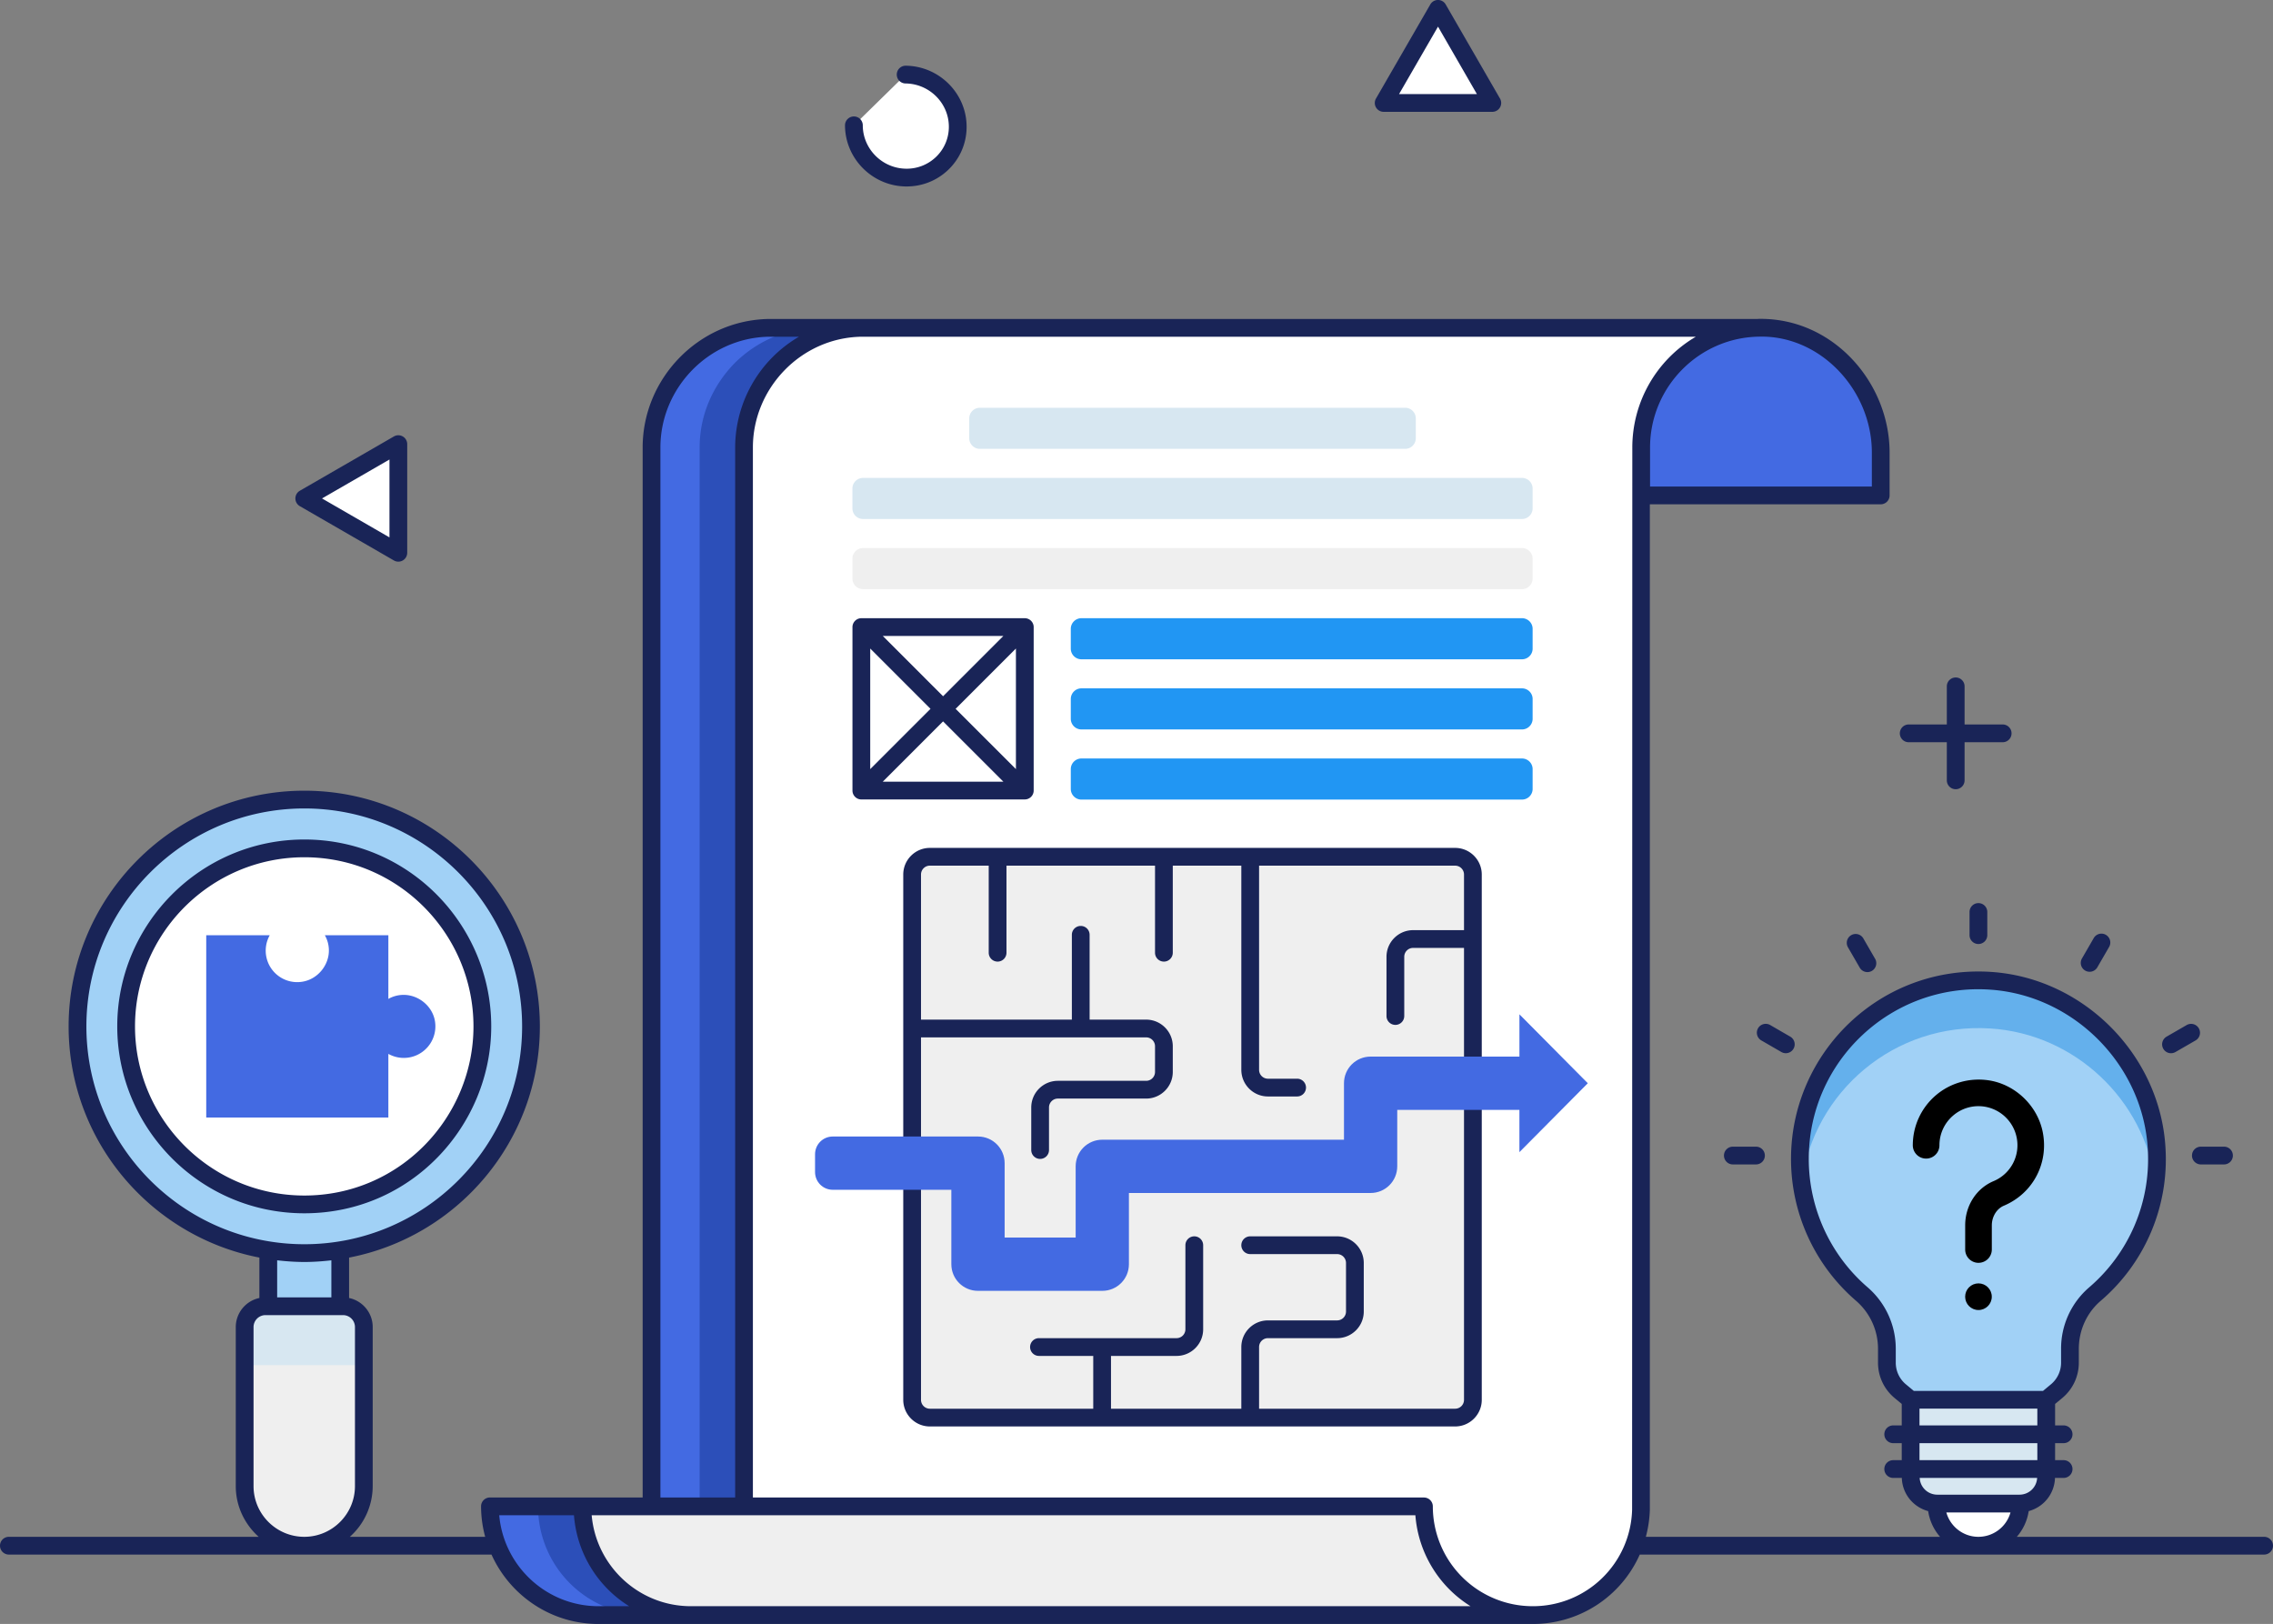 <svg xmlns="http://www.w3.org/2000/svg" viewBox="2 20.28 128 91.44"><rect x="2" y="20.28" width="128" height="91.44" fill="#808080" stroke="none"/><path fill="#e2fbff" d="m114.777 61.573-5.291-.001"/><path fill="#fff" d="M50.086 27.338c.004 1.606 1.318 2.921 2.93 2.94a2.864 2.864 0 0 0 2.917-2.868c-.004-1.596-1.318-2.91-2.93-2.93m26.917 1.597h6.116l-3.058-5.298zM24.432 51.405v-6.117l-5.298 3.058z"/><path fill="#2c4fb9" d="m95.831 38.74-6.63 6.744v59.823a6.11 6.11 0 0 1-6.112 5.914H42.177a3.487 3.487 0 0 1-3.486-3.486v-62.26c0-1.879.778-3.54 1.992-4.774 1.203-1.183 2.812-1.93 4.617-1.96h50.531z"/><path fill="#2c4fb9" d="M76.978 105.1a6.12 6.12 0 0 0 6.122 6.12H35.702a6.118 6.118 0 0 1-6.111-6.12h47.387z"/><path fill="#436ae2" d="M48.009 38.745c-1.806.031-3.414.778-4.618 1.96-1.213 1.236-1.992 2.896-1.992 4.774V105.1h-2.708V45.479c0-1.878.778-3.538 1.992-4.773 1.204-1.183 2.812-1.93 4.618-1.961h2.708zm-15.71 66.354a6.118 6.118 0 0 0 6.112 6.122h-2.708a6.118 6.118 0 0 1-6.112-6.122H32.3z"/><path fill="#fff" d="m101.04 38.74-6.63 6.744v59.823a6.11 6.11 0 0 1-6.112 5.914H47.386a3.487 3.487 0 0 1-3.487-3.486v-62.26c0-1.879.778-3.54 1.992-4.774 1.204-1.183 2.812-1.93 4.618-1.96h50.53z"/><path fill="#d7e7f1" d="M81.128 45.554H57.181a.6.6 0 0 1-.6-.6V43.84a.6.6 0 0 1 .6-.6h23.947a.6.6 0 0 1 .6.6v1.114a.6.6 0 0 1-.6.6zm6.579 3.95H50.602a.6.6 0 0 1-.6-.6V47.79a.6.6 0 0 1 .6-.6h37.105a.6.6 0 0 1 .6.6v1.114a.6.6 0 0 1-.6.6z"/><path fill="#efefef" d="M87.707 53.453H50.602a.6.6 0 0 1-.6-.6V51.74a.6.6 0 0 1 .6-.6h37.105a.6.6 0 0 1 .6.6v1.114a.6.6 0 0 1-.6.6z"/><path fill="#2196f3" d="M87.707 57.403H62.9a.6.6 0 0 1-.6-.6v-1.114a.6.6 0 0 1 .6-.6h24.807a.6.6 0 0 1 .6.6v1.114a.6.6 0 0 1-.6.6zm0 3.95H62.9a.6.6 0 0 1-.6-.6v-1.114a.6.6 0 0 1 .6-.6h24.807a.6.6 0 0 1 .6.6v1.114a.6.6 0 0 1-.6.6zm0 3.95H62.9a.6.6 0 0 1-.6-.6v-1.115a.6.6 0 0 1 .6-.6h24.807a.6.6 0 0 1 .6.6v1.114a.6.6 0 0 1-.6.6z"/><path fill="#436ae2" d="M107.91 48.176V45.76c0-3.781-3.093-7.104-6.875-7.024a6.713 6.713 0 0 0-4.63 1.965 6.758 6.758 0 0 0-1.985 4.78v2.695h13.49z"/><path fill="#efefef" d="M82.187 105.1a6.12 6.12 0 0 0 6.12 6.12h-47.4c-3.37 0-6.11-2.74-6.11-6.12h47.39zm2.756-35.577V99.1a1 1 0 0 1-1 1H54.366a1 1 0 0 1-1-1V69.523a1 1 0 0 1 1-1h29.577a1 1 0 0 1 1 1z"/><path fill="#fff" d="M50.504 55.589h9.205v9.205h-9.205zm9.205 9.205-9.205-9.205m0 9.205 9.205-9.205"/><path fill="#a1d1f6" d="M17.108 89.719h4.051v4.112h-4.051z"/><path fill="#efefef" d="M22.49 103.959v-8.955c0-.648-.526-1.173-1.173-1.173H16.95c-.647 0-1.172.525-1.172 1.173v8.955a3.355 3.355 0 1 0 6.71 0z"/><path fill="#d7e7f1" d="M22.49 97.148v-2.144c0-.648-.526-1.173-1.173-1.173H16.95c-.647 0-1.172.525-1.172 1.173v2.144"/><path fill="#a1d1f6" d="M31.902 78.077c0 7.048-5.714 12.762-12.762 12.762-7.06 0-12.775-5.714-12.775-12.762 0-7.06 5.714-12.775 12.775-12.775 7.048 0 12.762 5.714 12.762 12.775z"/><path fill="#fff" d="M29.163 78.074a9.87 9.87 0 0 1-2.178 6.218c0 .014-.013.027-.026.04a9.95 9.95 0 0 1-7.82 3.765 9.997 9.997 0 0 1-7.832-3.765c-.013-.013-.026-.027-.026-.04a9.87 9.87 0 0 1-2.178-6.219c0-2.361.826-4.552 2.204-6.258 1.85-2.296 4.67-3.765 7.832-3.765a9.991 9.991 0 0 1 7.82 3.765 9.953 9.953 0 0 1 2.204 6.259z"/><path fill="#436ae2" d="M19.023 75.558c.858-.133 1.52-.93 1.497-1.8a1.724 1.724 0 0 0-.227-.817h3.577v3.585a1.73 1.73 0 0 1 .842-.227c.867-.01 1.66.648 1.786 1.506a1.778 1.778 0 0 1-2.628 1.816v3.585H13.614V72.941h3.576a1.773 1.773 0 0 0 1.833 2.617z"/><path fill="#a1d1f6" d="M123.452 85.013a10.025 10.025 0 0 1-3.49 8.144 4.05 4.05 0 0 0-1.396 3.077v.775c0 .62-.276 1.21-.754 1.606l-.582.483h-7.637l-.582-.483a2.087 2.087 0 0 1-.754-1.606v-.775a4.074 4.074 0 0 0-1.41-3.088 10.02 10.02 0 0 1-3.489-7.614c0-5.772 4.87-10.407 10.722-10.028 5.04.326 9.119 4.465 9.372 9.51z"/><path fill="#64b0ec" d="M123.373 86.861c-.63-4.66-4.53-8.37-9.29-8.67-5.4-.35-9.95 3.56-10.63 8.69-.06-.44-.09-.89-.09-1.35 0-5.77 4.86-10.41 10.72-10.03 5.04.33 9.12 4.47 9.37 9.51.03.63 0 1.25-.08 1.85z"/><path fill="#d7e7f1" d="M111.09 104.94h4.642c.827 0 1.498-.67 1.498-1.497v-4.345h-7.637v4.345c0 .827.67 1.498 1.498 1.498z"/><path fill="#fff" d="M100.885 85.346h-1.303m24.678-6.263 1.128-.652m-5.713-3.933.652-1.128m-13.177 1.128-.652-1.128m-3.933 5.713-1.129-.652m14.349 26.509a2.37 2.37 0 0 1-2.374 2.374 2.37 2.37 0 0 1-2.373-2.373h4.747zm-2.374-32.005v-1.303"/><path fill="#192457" d="M129.5 106.814h-13.927c.349-.402.586-.897.67-1.448a1.994 1.994 0 0 0 1.48-1.868h.486a.5.5 0 1 0 0-1h-.48v-.957h.48a.5.5 0 1 0 0-1h-.48v-1.208l.403-.334a2.578 2.578 0 0 0 .933-1.99v-.775c0-1.048.446-2.03 1.222-2.698a10.489 10.489 0 0 0 3.663-8.548c-.262-5.258-4.584-9.643-9.838-9.983-6.236-.399-11.254 4.558-11.254 10.526a10.54 10.54 0 0 0 3.663 7.994 3.57 3.57 0 0 1 1.236 2.709v.775c0 .772.34 1.497.934 1.99l.402.334v1.208h-.48a.5.5 0 1 0 0 1h.48v.957h-.48a.5.5 0 1 0 0 1h.485c.026.9.647 1.646 1.483 1.869.083.55.32 1.045.67 1.447H94.683a6.67 6.67 0 0 0 .225-1.508v-56.63h13.001a.5.5 0 0 0 .5-.5V45.76c0-3.95-3.203-7.603-7.384-7.524-.022 0-.045.003-.067.004H45.29c-3.95.069-7.1 3.353-7.1 7.234v59.125h-8.6a.5.5 0 0 0-.5.5 6.6 6.6 0 0 0 .232 1.715H21.7a3.831 3.831 0 0 0 1.288-2.855v-8.955c0-.805-.571-1.478-1.33-1.637v-2.275c6.112-1.18 10.743-6.564 10.743-13.015 0-7.32-5.949-13.275-13.262-13.275-7.32 0-13.275 5.956-13.275 13.275 0 6.448 4.631 11.829 10.743 13.014v2.276a1.675 1.675 0 0 0-1.33 1.637v8.954c0 1.137.504 2.15 1.289 2.856H2.5a.5.5 0 1 0 0 1h27.178c1.038 2.3 3.345 3.907 6.024 3.907 71.623 0 47.261-.003 52.608 0a6.578 6.578 0 0 0 6.03-3.907h35.16a.5.5 0 1 0 0-1zM6.865 78.077c0-6.768 5.506-12.275 12.275-12.275 6.761 0 12.262 5.507 12.262 12.275 0 6.761-5.5 12.262-12.262 12.262-6.769 0-12.275-5.5-12.275-12.262zM19.14 91.339c.514 0 1.02-.037 1.52-.094v2.086h-3.052v-2.087c.504.058 1.013.095 1.532.095zm-2.862 12.62v-8.955c0-.37.302-.673.673-.673h4.365c.372 0 .673.302.673.673v8.954c0 1.575-1.281 2.856-2.855 2.856s-2.856-1.281-2.856-2.855zm91.132-58.2v1.918H94.92V45.48c0-3.397 2.737-6.188 6.126-6.244 3.458-.098 6.364 3.003 6.364 6.524zm-68.22-.285c0-3.356 2.734-6.176 6.11-6.234h1.692a7.243 7.243 0 0 0-3.593 6.234v59.125H39.19V45.474zm-3.488 65.247c-2.926 0-5.336-2.255-5.589-5.122h4.209a6.618 6.618 0 0 0 3.108 5.122h-1.728zm5.204 0c-2.925 0-5.334-2.254-5.587-5.12h46.386a6.626 6.626 0 0 0 3.107 5.12H40.906zm53.003-5.43a5.585 5.585 0 0 1-5.608 5.43 5.626 5.626 0 0 1-5.614-5.62.5.5 0 0 0-.5-.5h-15.55v-.002H44.398V45.474c0-3.329 2.707-6.175 6.11-6.234h46.99a7.228 7.228 0 0 0-3.577 6.24l-.012 59.81zm13.265-12.524a9.544 9.544 0 0 1-3.316-7.236c0-5.525 4.67-9.896 10.19-9.528 4.755.308 8.666 4.277 8.904 9.035a9.499 9.499 0 0 1-3.316 7.74 4.542 4.542 0 0 0-1.57 3.456v.775c0 .474-.21.919-.573 1.22l-.444.369h-7.276l-.443-.368a1.582 1.582 0 0 1-.573-1.221v-.775a4.57 4.57 0 0 0-1.583-3.467zm2.919 6.83h6.636v.944h-6.636v-.943zm0 1.944h6.636v.957h-6.636v-.957zm.011 1.957h6.614a.993.993 0 0 1-.987.943h-4.64a.993.993 0 0 1-.987-.943zm1.501 1.943h3.613a1.878 1.878 0 0 1-1.807 1.373c-.86 0-1.586-.582-1.806-1.373z"/><path fill="#192457" d="M109.486 62.073h2.146v2.146a.5.5 0 1 0 1 0v-2.146h2.145a.5.5 0 1 0 0-1h-2.145v-2.146a.5.5 0 1 0-1 0v2.146h-2.146a.5.5 0 1 0 0 1zM53.01 30.779h.043c.903 0 1.75-.346 2.387-.977a3.334 3.334 0 0 0 .993-2.393c-.004-1.868-1.54-3.406-3.424-3.429h-.006a.5.5 0 0 0-.006 1c1.34.016 2.434 1.107 2.436 2.43a2.339 2.339 0 0 1-.697 1.681 2.374 2.374 0 0 1-1.684.688h-.03c-1.34-.017-2.433-1.112-2.436-2.442a.5.5 0 0 0-.5-.5h-.001a.5.5 0 0 0-.5.502c.006 1.873 1.541 3.417 3.425 3.44zm26.91-4.202h6.116a.499.499 0 0 0 .433-.75l-3.058-5.298a.499.499 0 0 0-.865 0l-3.059 5.298a.499.499 0 0 0 .433.75zm3.059-4.798 2.19 3.798h-4.383l2.193-3.798zM24.182 51.838a.502.502 0 0 0 .5 0 .501.501 0 0 0 .25-.433v-6.117a.501.501 0 0 0-.75-.433l-5.298 3.058a.501.501 0 0 0 0 .867l5.298 3.058zm-.25-5.684v4.385l-3.798-2.193 3.798-2.192zm60.011 21.869H54.365c-.827 0-1.5.673-1.5 1.5V99.1c0 .827.673 1.5 1.5 1.5h29.578c.828 0 1.5-.673 1.5-1.5V69.523c0-.827-.672-1.5-1.5-1.5zm0 31.578h-11.04v-3.473a.5.5 0 0 1 .5-.5h3.895c.827 0 1.5-.673 1.5-1.5v-2.733c0-.827-.673-1.5-1.5-1.5h-4.895a.5.5 0 1 0 0 1h4.895a.5.5 0 0 1 .5.5v2.733a.5.5 0 0 1-.5.5h-3.895c-.827 0-1.5.673-1.5 1.5v3.473h-7.339v-2.973h3.69c.828 0 1.5-.673 1.5-1.5v-4.733a.5.5 0 1 0-1 0v4.733a.5.5 0 0 1-.5.5h-7.746a.5.5 0 1 0 0 1h3.056v2.973h-9.199a.5.5 0 0 1-.5-.5V78.692h12.678a.5.5 0 0 1 .5.5v1.446a.5.5 0 0 1-.5.5h-4.97c-.827 0-1.5.673-1.5 1.5v2.397a.5.5 0 1 0 1 0v-2.397a.5.5 0 0 1 .5-.5h4.97c.827 0 1.5-.673 1.5-1.5v-1.446c0-.827-.673-1.5-1.5-1.5H63.36v-4.775a.5.5 0 1 0-1 0v4.775h-8.495v-8.17a.5.5 0 0 1 .5-.5h3.313v4.903a.5.5 0 1 0 1 0v-4.902h8.365v4.902a.5.5 0 1 0 1 0v-4.902h3.86v11.496c0 .827.673 1.5 1.5 1.5h1.642a.5.5 0 1 0 0-1h-1.642a.5.5 0 0 1-.5-.5V69.023h11.04a.5.5 0 0 1 .5.5v3.131h-2.865c-.827 0-1.5.673-1.5 1.5v3.335a.5.5 0 1 0 1 0v-3.335a.5.5 0 0 1 .5-.5h2.865v25.447a.5.5 0 0 1-.5.5zM59.71 65.294c.277 0 .5-.227.5-.5V55.59c0-.272-.223-.5-.5-.5h-9.205c-.277 0-.5.228-.5.5v9.205c0 .273.223.5.5.5h9.205zm-3.896-5.102 3.396-3.396v6.791l-3.396-3.395zm2.689 4.102h-6.791l3.395-3.395 3.396 3.395zm-3.396-4.81-3.395-3.395h6.791l-3.396 3.396zm-.707.708-3.395 3.395v-6.79l3.395 3.395zM29.663 78.073c0-5.71-4.632-10.523-10.523-10.523-5.827 0-10.537 4.743-10.537 10.523 0 5.735 4.658 10.524 10.537 10.524 6.037 0 10.523-4.96 10.523-10.524zm-20.06 0c0-5.23 4.265-9.523 9.537-9.523 5.32 0 9.523 4.348 9.523 9.523 0 5.095-4.12 9.524-9.523 9.524-5.283 0-9.537-4.303-9.537-9.524zm115.835 7.273a.5.5 0 0 0 .5.5h1.303a.5.5 0 1 0 0-1h-1.303a.5.5 0 0 0-.5.5zm-25.856-.5a.5.5 0 1 0 0 1h1.303a.5.5 0 1 0 0-1h-1.303zm24.928-5.33 1.129-.651a.5.5 0 1 0-.5-.867l-1.13.652a.5.5 0 1 0 .5.866zm-5.085-4.585a.5.5 0 0 0 .682-.182l.653-1.13a.5.5 0 1 0-.865-.5l-.653 1.129a.5.5 0 0 0 .183.683zm-13.177-1.994a.5.5 0 0 0-.183.683l.652 1.128a.5.5 0 1 0 .865-.5l-.651-1.128a.5.5 0 0 0-.683-.183zm-3.25 6.396a.5.5 0 0 0-.184-.683l-1.127-.652a.5.5 0 1 0-.5.866l1.127.652a.5.5 0 0 0 .683-.183zm9.913-7.7v1.302a.5.5 0 1 0 1 0v-1.303a.5.5 0 1 0-1 0z"/><g fill="#000"><path d="M113.416 91.387a.75.75 0 0 1-.75-.75V89.28c0-1.106.627-2.085 1.597-2.493a2.19 2.19 0 0 0 1.299-2.471 2.201 2.201 0 0 0-1.776-1.719 2.186 2.186 0 0 0-1.796.495 2.198 2.198 0 0 0-.774 1.675.75.75 0 0 1-1.5 0c0-1.085.474-2.112 1.3-2.816s1.925-1.007 3.007-.835c1.478.237 2.717 1.432 3.01 2.907.347 1.752-.552 3.456-2.187 4.146-.407.171-.68.618-.68 1.11v1.357a.75.75 0 0 1-.75.75z"/><circle cx="113.414" cy="93.294" r=".75"/></g><path fill="#436ae2" d="M87.563 85.154v-2.38h-6.88v3.18c0 .83-.67 1.5-1.5 1.5h-13.61v4.01c0 .83-.67 1.5-1.5 1.5h-7c-.83 0-1.5-.67-1.5-1.5v-4.19h-6.675c-.56 0-1-.45-1-1v-1c0-.55.44-1 1-1h8.176c.83 0 1.5.67 1.5 1.5v4.19h4v-4.01c0-.83.67-1.5 1.5-1.5h13.61v-3.18c0-.83.67-1.5 1.5-1.5h8.38v-2.38l3.85 3.88-3.85 3.88z"/></svg>